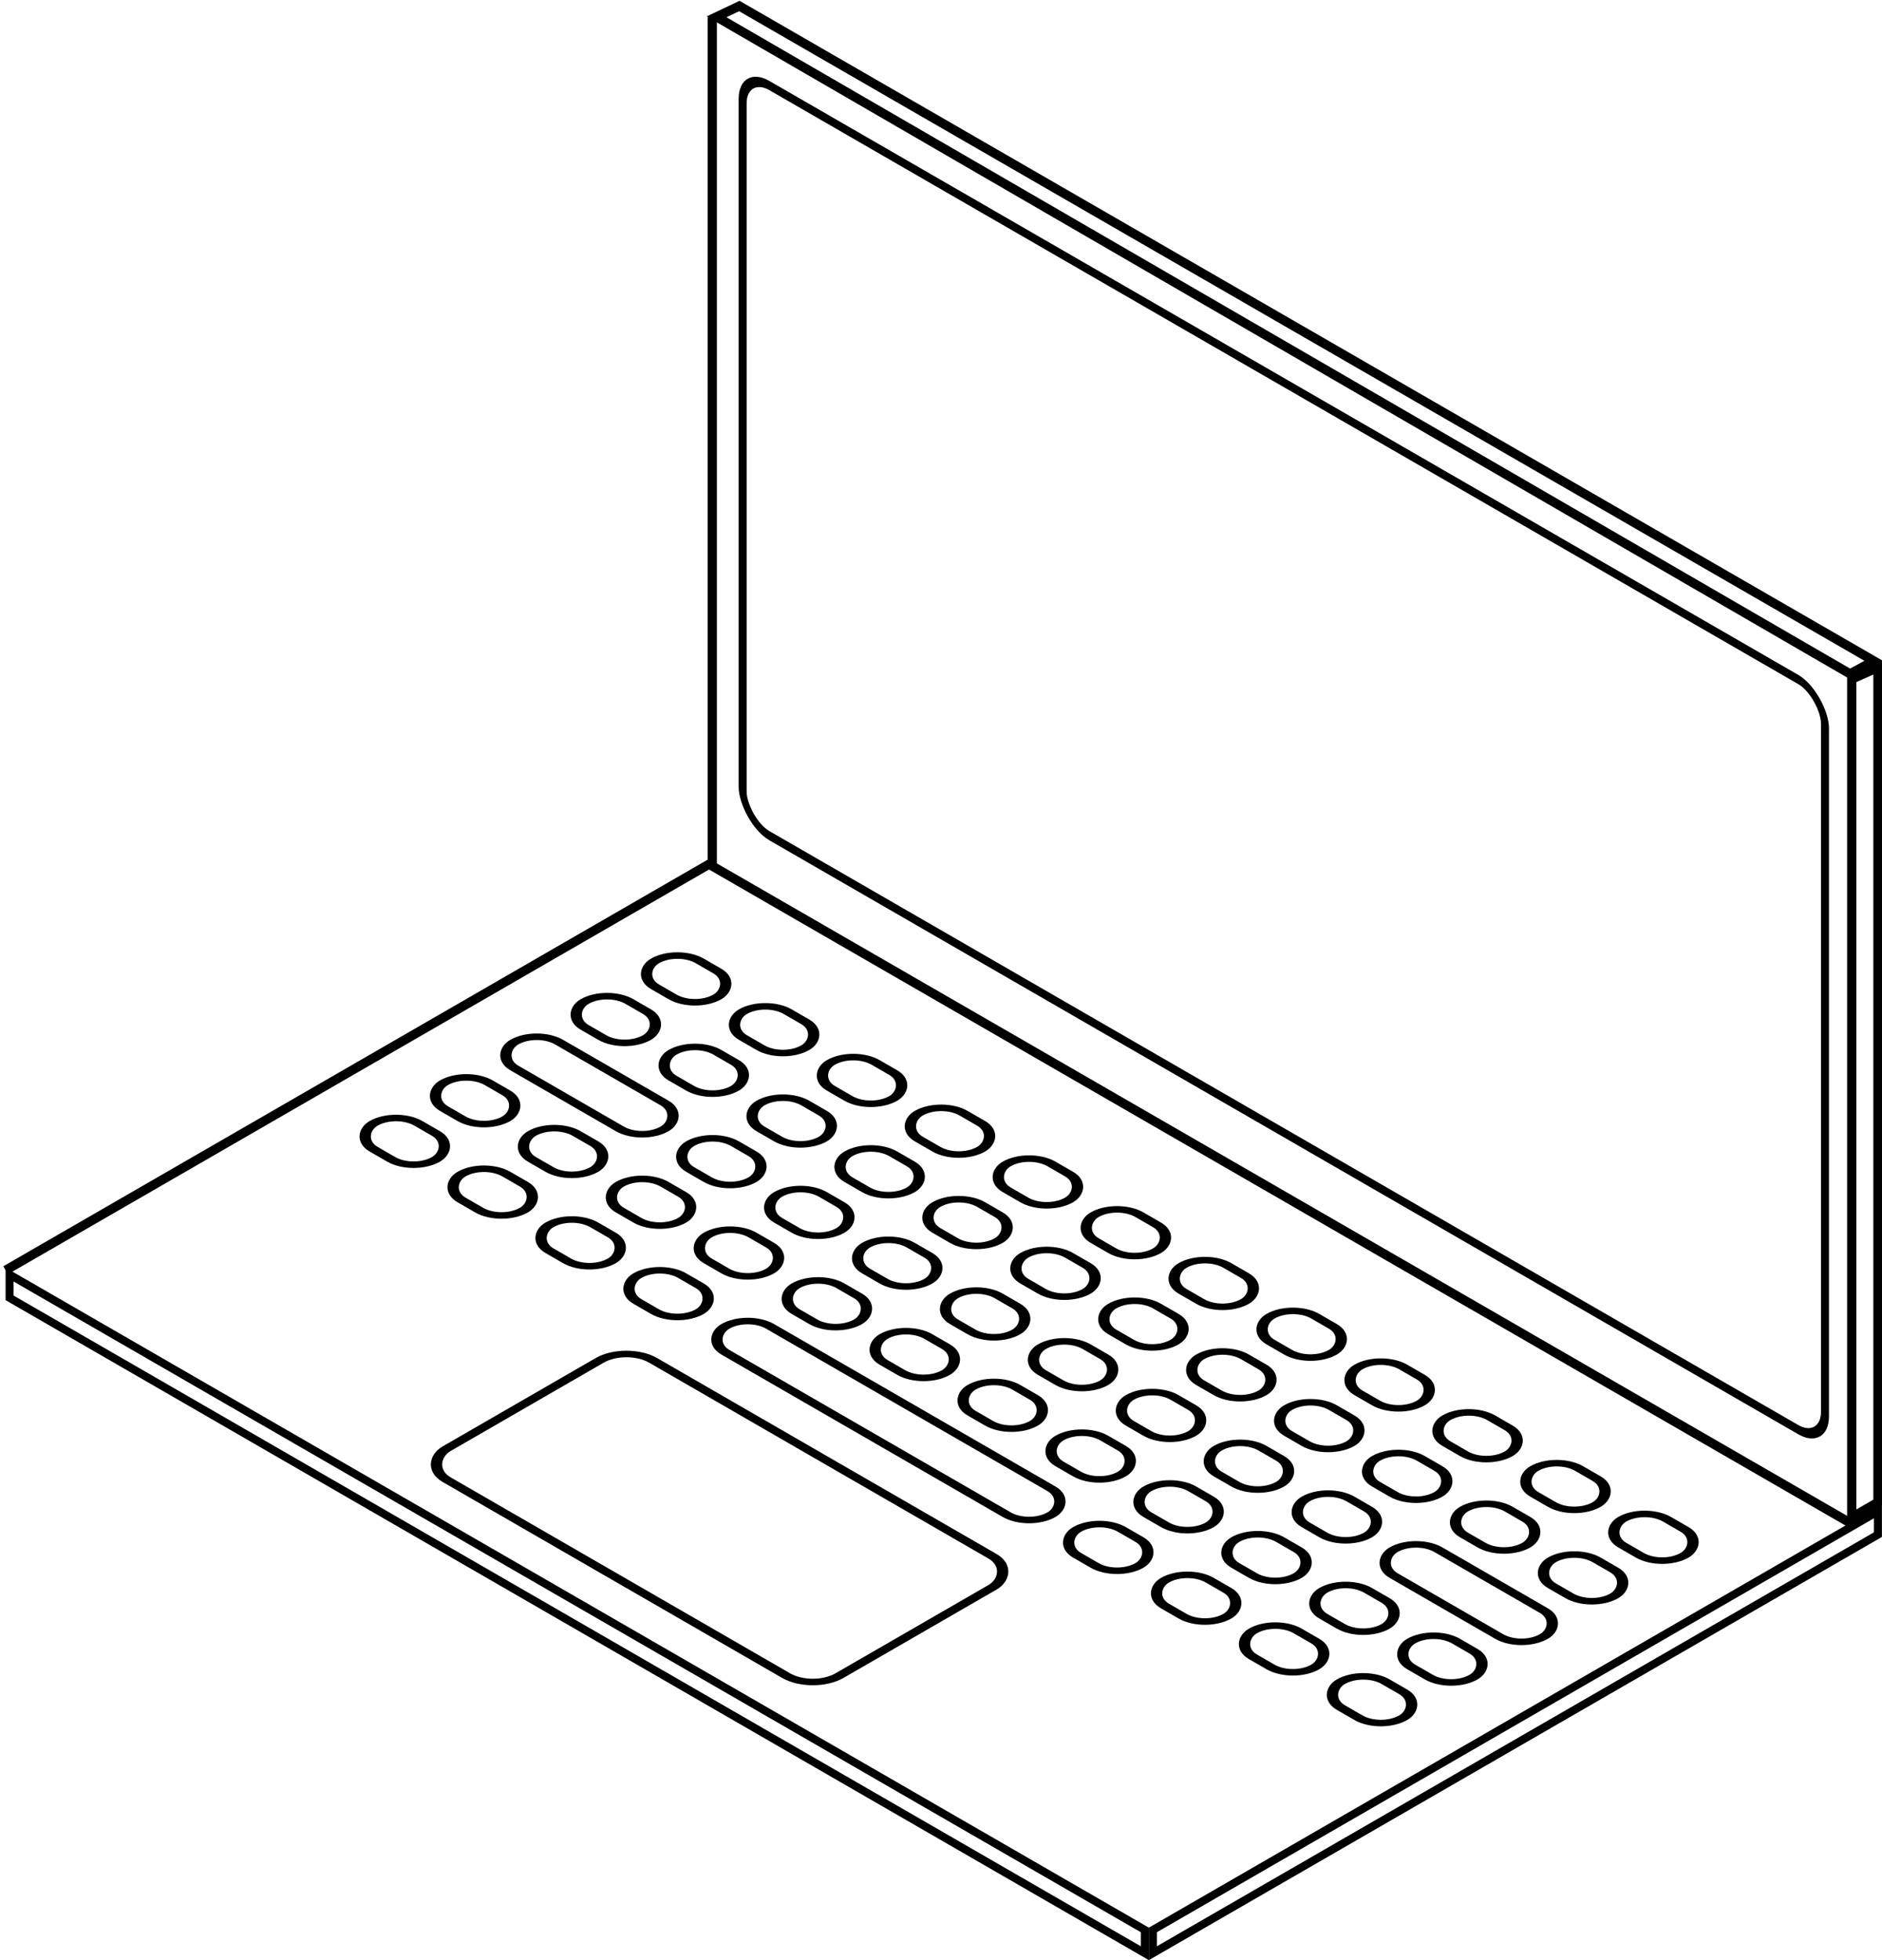<svg width="408" height="425" viewBox="0 0 408 425" fill="none" xmlns="http://www.w3.org/2000/svg">
<path d="M401.528 330.454L153.713 187.378L1.211 275.425" stroke="black" stroke-width="2"/>
<rect x="-5.96046e-08" y="1" width="98.373" height="51.709" rx="6.693" transform="matrix(0.866 0.5 -0.866 0.5 136.661 291.113)" stroke="black" stroke-width="2"/>
<rect x="-5.96046e-08" y="1" width="15.609" height="11.207" rx="5.604" transform="matrix(0.866 0.5 -0.866 0.5 132.467 213.852)" stroke="black" stroke-width="2"/>
<rect x="-5.96046e-08" y="1" width="15.609" height="11.207" rx="5.604" transform="matrix(0.866 0.5 -0.866 0.5 147.717 205.047)" stroke="black" stroke-width="2"/>
<rect x="-5.96046e-08" y="1" width="15.609" height="11.207" rx="5.604" transform="matrix(0.866 0.5 -0.866 0.5 208.717 257.875)" stroke="black" stroke-width="2"/>
<rect x="-5.96046e-08" y="1" width="15.609" height="11.207" rx="5.604" transform="matrix(0.866 0.5 -0.866 0.5 223.967 249.07)" stroke="black" stroke-width="2"/>
<rect x="-5.96046e-08" y="1" width="15.609" height="11.207" rx="5.604" transform="matrix(0.866 0.5 -0.866 0.5 284.968 301.899)" stroke="black" stroke-width="2"/>
<rect x="-5.96046e-08" y="1" width="15.609" height="11.207" rx="5.604" transform="matrix(0.866 0.5 -0.866 0.5 300.219 293.094)" stroke="black" stroke-width="2"/>
<rect x="-5.96046e-08" y="1" width="15.609" height="11.207" rx="5.604" transform="matrix(0.866 0.5 -0.866 0.5 101.966 231.461)" stroke="black" stroke-width="2"/>
<rect x="-5.96046e-08" y="1" width="15.609" height="11.207" rx="5.604" transform="matrix(0.866 0.5 -0.866 0.5 178.217 275.485)" stroke="black" stroke-width="2"/>
<rect x="-5.96046e-08" y="1" width="15.609" height="11.207" rx="5.604" transform="matrix(0.866 0.5 -0.866 0.5 254.468 319.508)" stroke="black" stroke-width="2"/>
<rect x="-5.96046e-08" y="1" width="37.621" height="11.207" rx="5.604" transform="matrix(0.866 0.5 -0.866 0.5 117.217 222.656)" stroke="black" stroke-width="2"/>
<rect x="-5.96046e-08" y="1" width="15.609" height="11.207" rx="5.604" transform="matrix(0.866 0.5 -0.866 0.5 193.467 266.68)" stroke="black" stroke-width="2"/>
<rect x="-5.96046e-08" y="1" width="15.609" height="11.207" rx="5.604" transform="matrix(0.866 0.5 -0.866 0.5 269.718 310.704)" stroke="black" stroke-width="2"/>
<rect x="-5.96046e-08" y="1" width="15.609" height="11.207" rx="5.604" transform="matrix(0.866 0.5 -0.866 0.5 86.716 240.266)" stroke="black" stroke-width="2"/>
<rect x="-5.96046e-08" y="1" width="81.644" height="11.207" rx="5.604" transform="matrix(0.866 0.5 -0.866 0.5 162.967 284.29)" stroke="black" stroke-width="2"/>
<rect x="-5.96046e-08" y="1" width="15.609" height="11.207" rx="5.604" transform="matrix(0.866 0.5 -0.866 0.5 239.218 328.312)" stroke="black" stroke-width="2"/>
<rect x="-5.96046e-08" y="1" width="15.609" height="11.207" rx="5.604" transform="matrix(0.866 0.5 -0.866 0.5 170.592 235.864)" stroke="black" stroke-width="2"/>
<rect x="-5.96046e-08" y="1" width="15.609" height="11.207" rx="5.604" transform="matrix(0.866 0.5 -0.866 0.5 185.842 227.059)" stroke="black" stroke-width="2"/>
<rect x="-5.96046e-08" y="1" width="15.609" height="11.207" rx="5.604" transform="matrix(0.866 0.5 -0.866 0.5 246.843 279.887)" stroke="black" stroke-width="2"/>
<rect x="-5.96046e-08" y="1" width="15.609" height="11.207" rx="5.604" transform="matrix(0.866 0.5 -0.866 0.5 262.093 271.082)" stroke="black" stroke-width="2"/>
<rect x="-5.96046e-08" y="1" width="15.609" height="11.207" rx="5.604" transform="matrix(0.866 0.5 -0.866 0.5 323.094 323.911)" stroke="black" stroke-width="2"/>
<rect x="-5.96046e-08" y="1" width="15.609" height="11.207" rx="5.604" transform="matrix(0.866 0.5 -0.866 0.5 338.344 315.106)" stroke="black" stroke-width="2"/>
<rect x="-5.96046e-08" y="1" width="15.609" height="11.207" rx="5.604" transform="matrix(0.866 0.5 -0.866 0.5 140.092 253.473)" stroke="black" stroke-width="2"/>
<rect x="-5.96046e-08" y="1" width="15.609" height="11.207" rx="5.604" transform="matrix(0.866 0.5 -0.866 0.5 216.342 297.496)" stroke="black" stroke-width="2"/>
<rect x="-5.96046e-08" y="1" width="15.609" height="11.207" rx="5.604" transform="matrix(0.866 0.5 -0.866 0.5 292.593 341.52)" stroke="black" stroke-width="2"/>
<rect x="-5.96046e-08" y="1" width="15.609" height="11.207" rx="5.604" transform="matrix(0.866 0.5 -0.866 0.5 155.342 244.668)" stroke="black" stroke-width="2"/>
<rect x="-5.96046e-08" y="1" width="15.609" height="11.207" rx="5.604" transform="matrix(0.866 0.5 -0.866 0.5 231.592 288.692)" stroke="black" stroke-width="2"/>
<rect x="-5.96046e-08" y="1" width="15.609" height="11.207" rx="5.604" transform="matrix(0.866 0.5 -0.866 0.5 124.841 262.277)" stroke="black" stroke-width="2"/>
<rect x="-5.96046e-08" y="1" width="15.609" height="11.207" rx="5.604" transform="matrix(0.866 0.5 -0.866 0.5 277.343 350.325)" stroke="black" stroke-width="2"/>
<rect x="-5.96046e-08" y="1" width="15.609" height="11.207" rx="5.604" transform="matrix(0.866 0.5 -0.866 0.5 151.53 224.858)" stroke="black" stroke-width="2"/>
<rect x="-5.96046e-08" y="1" width="15.609" height="11.207" rx="5.604" transform="matrix(0.866 0.5 -0.866 0.5 166.779 216.054)" stroke="black" stroke-width="2"/>
<rect x="-5.96046e-08" y="1" width="15.609" height="11.207" rx="5.604" transform="matrix(0.866 0.5 -0.866 0.5 227.78 268.881)" stroke="black" stroke-width="2"/>
<rect x="-5.96046e-08" y="1" width="15.609" height="11.207" rx="5.604" transform="matrix(0.866 0.5 -0.866 0.5 243.03 260.077)" stroke="black" stroke-width="2"/>
<rect x="-5.96046e-08" y="1" width="15.609" height="11.207" rx="5.604" transform="matrix(0.866 0.5 -0.866 0.5 304.03 312.904)" stroke="black" stroke-width="2"/>
<rect x="-5.96046e-08" y="1" width="15.609" height="11.207" rx="5.604" transform="matrix(0.866 0.5 -0.866 0.5 319.281 304.1)" stroke="black" stroke-width="2"/>
<rect x="-5.96046e-08" y="1" width="15.609" height="11.207" rx="5.604" transform="matrix(0.866 0.5 -0.866 0.5 121.029 242.467)" stroke="black" stroke-width="2"/>
<rect x="-5.96046e-08" y="1" width="15.609" height="11.207" rx="5.604" transform="matrix(0.866 0.5 -0.866 0.5 197.28 286.49)" stroke="black" stroke-width="2"/>
<rect x="-5.96046e-08" y="1" width="15.609" height="11.207" rx="5.604" transform="matrix(0.866 0.5 -0.866 0.5 273.531 330.514)" stroke="black" stroke-width="2"/>
<rect x="-5.96046e-08" y="1" width="15.609" height="11.207" rx="5.604" transform="matrix(0.866 0.5 -0.866 0.5 212.53 277.686)" stroke="black" stroke-width="2"/>
<rect x="-5.96046e-08" y="1" width="15.609" height="11.207" rx="5.604" transform="matrix(0.866 0.5 -0.866 0.5 288.781 321.709)" stroke="black" stroke-width="2"/>
<rect x="-5.96046e-08" y="1" width="15.609" height="11.207" rx="5.604" transform="matrix(0.866 0.5 -0.866 0.5 105.779 251.272)" stroke="black" stroke-width="2"/>
<rect x="-5.96046e-08" y="1" width="15.609" height="11.207" rx="5.604" transform="matrix(0.866 0.5 -0.866 0.5 258.28 339.319)" stroke="black" stroke-width="2"/>
<rect x="-5.96046e-08" y="1" width="15.609" height="11.207" rx="5.604" transform="matrix(0.866 0.5 -0.866 0.5 189.655 246.87)" stroke="black" stroke-width="2"/>
<rect x="-5.96046e-08" y="1" width="15.609" height="11.207" rx="5.604" transform="matrix(0.866 0.5 -0.866 0.5 204.905 238.065)" stroke="black" stroke-width="2"/>
<rect x="-5.96046e-08" y="1" width="15.609" height="11.207" rx="5.604" transform="matrix(0.866 0.5 -0.866 0.5 265.905 290.893)" stroke="black" stroke-width="2"/>
<rect x="-5.96046e-08" y="1" width="15.609" height="11.207" rx="5.604" transform="matrix(0.866 0.5 -0.866 0.5 281.156 282.088)" stroke="black" stroke-width="2"/>
<rect x="-5.96046e-08" y="1" width="15.609" height="11.207" rx="5.604" transform="matrix(0.866 0.5 -0.866 0.5 342.156 334.917)" stroke="black" stroke-width="2"/>
<rect x="-5.96046e-08" y="1" width="15.609" height="11.207" rx="5.604" transform="matrix(0.866 0.5 -0.866 0.5 357.406 326.111)" stroke="black" stroke-width="2"/>
<rect x="-5.96046e-08" y="1" width="15.609" height="11.207" rx="5.604" transform="matrix(0.866 0.5 -0.866 0.5 159.155 264.479)" stroke="black" stroke-width="2"/>
<rect x="-5.96046e-08" y="1" width="15.609" height="11.207" rx="5.604" transform="matrix(0.866 0.5 -0.866 0.5 235.405 308.502)" stroke="black" stroke-width="2"/>
<rect x="-5.96046e-08" y="1" width="15.609" height="11.207" rx="5.604" transform="matrix(0.866 0.5 -0.866 0.5 311.656 352.526)" stroke="black" stroke-width="2"/>
<rect x="-5.96046e-08" y="1" width="15.609" height="11.207" rx="5.604" transform="matrix(0.866 0.5 -0.866 0.5 174.405 255.674)" stroke="black" stroke-width="2"/>
<rect x="-5.96046e-08" y="1" width="15.609" height="11.207" rx="5.604" transform="matrix(0.866 0.5 -0.866 0.5 250.655 299.697)" stroke="black" stroke-width="2"/>
<rect x="-5.96046e-08" y="1" width="37.621" height="11.207" rx="5.604" transform="matrix(0.866 0.5 -0.866 0.5 307.844 332.715)" stroke="black" stroke-width="2"/>
<rect x="-5.96046e-08" y="1" width="15.609" height="11.207" rx="5.604" transform="matrix(0.866 0.5 -0.866 0.5 143.904 273.284)" stroke="black" stroke-width="2"/>
<rect x="-5.96046e-08" y="1" width="15.609" height="11.207" rx="5.604" transform="matrix(0.866 0.5 -0.866 0.5 296.406 361.33)" stroke="black" stroke-width="2"/>
<path d="M154.414 3.8L154.414 187.818" stroke="black" stroke-width="2"/>
<rect x="0.866" y="1.5" width="270.945" height="162.648" rx="6.693" transform="matrix(0.866 0.5 -2.20305e-08 1 160.248 13.272)" stroke="black" stroke-width="2"/>
<rect x="0.866" y="0.5" width="181.51" height="5.044" transform="matrix(0.866 -0.5 2.20305e-08 1 249.179 418.389)" stroke="black" stroke-width="2"/>
<rect x="0.866" y="1.5" width="284.194" height="5.044" transform="matrix(0.866 0.5 -2.20305e-08 1 1.327 274.426)" stroke="black" stroke-width="2"/>
<path d="M155.343 3.651L160.284 1.303L406.239 143.305L401.064 146.105L155.343 3.651Z" stroke="black" stroke-width="2"/>
<path d="M401.436 329.017L401.436 147.246L407.121 144.711L407.121 325.737L401.436 329.017Z" stroke="black" stroke-width="2"/>
</svg>
